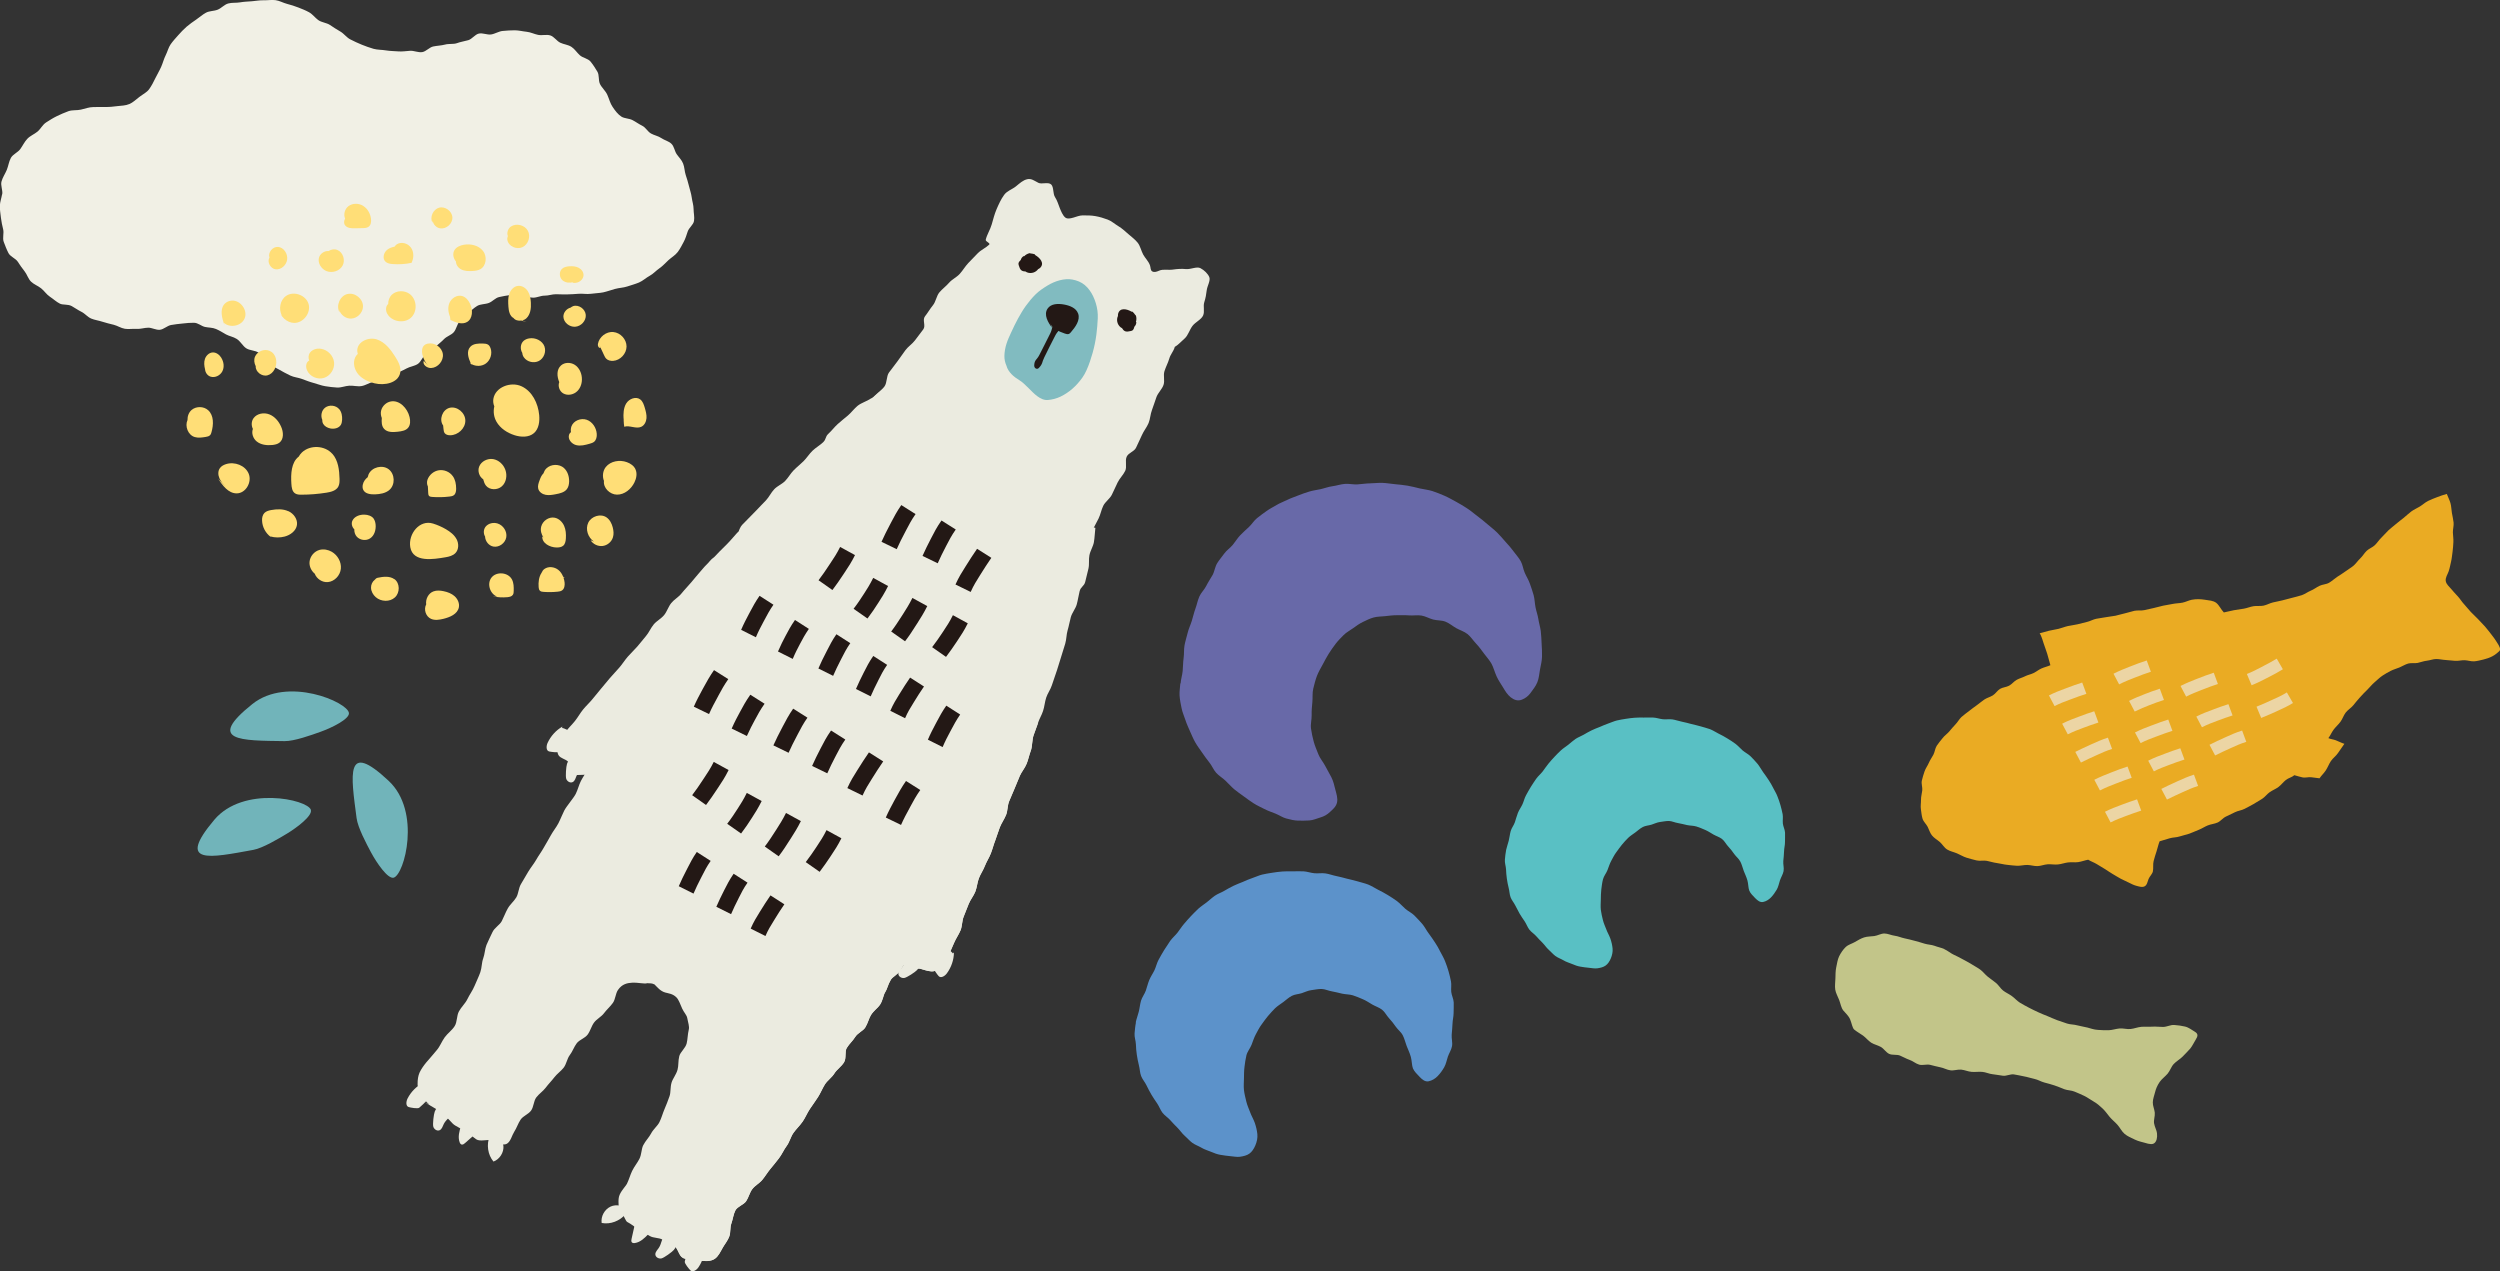 <?xml version="1.0" encoding="UTF-8"?><svg id="_レイヤー_2" xmlns="http://www.w3.org/2000/svg" viewBox="0 0 457.31 232.54"><rect x="0" y="0" width="457.31" height="232.54" fill="#333333" stroke="none"/><defs><style>.cls-1{fill:#ebebe0;}.cls-2{fill:#ecd5a4;}.cls-3{fill:#ffde77;}.cls-4{fill:#eaab23;}.cls-5{fill:#f1f0e5;}.cls-6{fill:#6869a8;}.cls-7{fill:#c2c589;}.cls-8{fill:#231815;}.cls-9{fill:#71b4ba;}.cls-10{fill:#59c0c4;}.cls-11{fill:#5c92ca;}.cls-12{fill:#81bbc0;}</style></defs><g id="_レイヤー_1-2"><path class="cls-1" d="m77.77,201.64c.64.44,1.3.8,1.95,1.19s1.13,1.11,1.8,1.48c.67.37,1.09,1.2,1.76,1.58.67.37,1.34.74,2,1.13.66.39,1.19.94,1.82,1.38.73.5,2.1-.05,2.97.2.93.27,1.88,1.16,2.75.55.62-.44.83-1.48,1.25-2.13.45-.69.7-1.53,1.16-2.21.46-.68,1.44-.99,1.92-1.66.48-.67.46-1.73.94-2.39.49-.66,1.23-1.13,1.73-1.79.49-.66,1.08-1.24,1.58-1.9.5-.65,1.22-1.13,1.72-1.78.5-.65.61-1.64,1.11-2.29.5-.65.77-1.5,1.27-2.16s1.48-.91,1.98-1.57.7-1.56,1.19-2.22,1.33-1.05,1.82-1.71,1.14-1.21,1.62-1.88.47-1.7.94-2.38c.76-1.11,1.75-1.27,2.58-1.32,1.15-.06,2.23.27,2.77.09.65.06.75-.04,1.33.23.5.49,1.04,1.21,1.94,1.47.66.19,1.36.21,2.04.87.47.46.67,1.18,1.08,2.08.33.73.83,1.16.93,1.74.14.82.43,1.51.27,2.13-.21.87-.19,1.72-.38,2.49-.22.88-1.15,1.57-1.35,2.32-.23.89-.11,1.76-.32,2.5-.25.9-.87,1.61-1.09,2.34-.27.9-.12,1.78-.38,2.51-.3.84-.59,1.62-.92,2.37-.33.75-.52,1.57-.93,2.38-.34.69-1.1,1.25-1.53,2.08-.35.68-1,1.3-1.43,2.14-.35.69-.28,1.67-.7,2.49-.35.7-.92,1.37-1.32,2.19-.35.71-.56,1.55-.96,2.37-.18.37-.91,1.09-1.31,1.95-.39.86-.15,1.86-.22,2.27-.11.66.23.81.64,1.26.46.51.64,1.34.97,1.51.73.37,1.34.91,2.02,1.31s1.38.81,2.06,1.23c.68.43,1.71.28,2.39.7.68.42,1.4.75,2.09,1.16.69.4.83,1.79,1.56,2.15.7.35,1.72.13,2.48.44-.94-.23-1-.05-1.93-.31.78.27,1.7.34,2.55.39.88.05,1.95.19,2.75-.35.66-.44,1.07-1.34,1.46-2.03.37-.66.96-1.35,1.22-2.11.25-.74.1-1.61.36-2.32.29-.79.36-1.67.74-2.4.39-.73,1.51-1.01,1.97-1.69.46-.69.63-1.56,1.13-2.22.5-.65,1.29-1.04,1.82-1.68.52-.63.95-1.36,1.48-2s1.06-1.28,1.56-1.94c.56-.72.9-1.58,1.42-2.26.54-.73.74-1.69,1.24-2.39.52-.73,1.17-1.33,1.67-2.05.5-.72.83-1.56,1.32-2.3.48-.72,1-1.42,1.49-2.18s.79-1.55,1.27-2.33c.45-.72,1.27-1.25,1.75-2.03.44-.72,1.28-1.24,1.76-2.03.46-.76.09-1.95.49-2.61.47-.77,1.13-1.33,1.52-1.98.48-.78,1.47-1.13,1.86-1.76.5-.81.67-1.67,1.04-2.27.55-.87,1.29-1.33,1.65-1.88.59-.91.59-1.75.97-2.33.38-.58.47-1.34,1.03-2.27.34-.56,1.28-.92,1.8-1.81.36-.61.77-1.31,1.25-2.14.37-.64.06-1.77.52-2.56.38-.66.94-1.28,1.39-2.06.38-.67,1.31-1.09,1.75-1.86.47-.82.23-1.94.62-2.66.45-.83,1.65-1.2,2.01-1.94.41-.84.83-1.62,1.17-2.38.37-.82.68-1.64,1.01-2.44.33-.79.14-1.77.48-2.61.31-.77,1.21-1.36,1.57-2.22.31-.75-.11-1.84.26-2.7.33-.75,1.48-1.21,1.87-2.07.37-.8-.13-1.95.22-2.74.35-.8,1.55-1.28,1.89-2.08.34-.81.69-1.62,1.02-2.42.33-.81.02-1.84.33-2.65.32-.81,1.09-1.48,1.4-2.29.31-.82-.07-1.84.23-2.66.3-.82,1.2-1.45,1.5-2.27.3-.82.45-1.68.74-2.49.3-.82.9-1.54,1.2-2.35.3-.81.07-1.79.38-2.61.3-.81.32-1.72.63-2.54.31-.81,1.53-1.31,1.86-2.13.32-.81.06-1.82.39-2.63.33-.8,1.24-1.39,1.59-2.19.33-.77.49-1.59.83-2.34.34-.76.02-1.79.37-2.55.35-.76,1.21-1.29,1.57-2.04s.34-1.67.7-2.42c.36-.75,1.21-1.28,1.57-2.02s.09-1.8.46-2.54c.37-.75.72-1.5,1.1-2.25.37-.74.69-1.52,1.06-2.26s.88-1.67,1.26-2.41c.37-.74.5-1.6.87-2.35s1.2-1.27,1.57-2.02c.37-.75.7-1.51,1.06-2.25s1.02-1.36,1.38-2.11c.36-.75-.07-1.84.27-2.59.35-.75,1.4-.93,1.73-1.68s.73-1.51,1.06-2.28c.33-.76.9-1.43,1.22-2.2.31-.76.32-1.64.63-2.42.3-.77.52-1.57.81-2.34s1.02-1.43,1.29-2.21c.27-.78-.08-1.72.17-2.51s.66-1.53.89-2.33c.23-.79.79-1.32,1-2.12.57-.32,1.1-.9,1.84-1.57.6-.55.86-1.56,1.4-2.27s1.61-1.14,1.95-1.92c.31-.72-.03-1.67.2-2.39.25-.77.37-1.48.45-2.19.09-.8.74-1.8.47-2.44-.26-.6-.92-1.26-1.62-1.62-.67-.35-1.77.25-2.63.17-.8-.08-1.57-.03-2.4.09-.87.13-1.76-.13-2.5.19-.44.19-.87.36-1.27.15-.36-.19-.28-.68-.42-1.09-.25-.76-.88-1.32-1.25-2-.37-.68-.53-1.57-1.01-2.17s-1.13-1.07-1.7-1.57-1.15-1.04-1.8-1.43-1.27-.95-1.97-1.22-1.51-.51-2.26-.64c-.75-.14-1.61-.14-2.39-.13-.96,0-2.4.96-3.13.38-.46-.37-.79-1.2-1.02-1.78-.25-.63-.44-1.32-.85-1.95s-.2-1.8-.69-2.3c-.52-.52-1.74-.01-2.33-.3-.78-.39-1.28-.84-2.05-.67-.78.17-1.37.73-2.08,1.31-.65.53-1.6.8-2.15,1.55-.58.79-1,1.73-1.39,2.63-.38.89-.62,1.85-.89,2.79-.26.93-.88,1.86-1.09,2.79-.06.35.82.55.66.87-.6.59-1.52.99-2.1,1.58s-1.18,1.2-1.74,1.8c-.58.61-1.01,1.37-1.57,1.99-.56.63-1.39.98-1.94,1.61-.55.64-1.25,1.14-1.79,1.78-.54.65-.64,1.69-1.17,2.34-.53.65-.95,1.39-1.47,2.05s.2,1.71-.31,2.38c-.51.67-1.02,1.33-1.52,2.01-.5.67-1.27,1.14-1.76,1.82-.49.68-.98,1.36-1.47,2.05s-1.03,1.33-1.52,2.01c-.49.68-.33,1.85-.82,2.54s-1.86,1.62-2.35,2.31c-.48.68-1.37,1.62-1.86,2.32s-1.04.36-1.53,1.05c-.48.68-1.09,1.28-1.58,1.97-.49.68-1.55.91-2.05,1.6s-.36,1.84-.86,2.53c-.49.67-1.51.94-2.02,1.62-.5.67-.49,1.76-1,2.44-.5.66-1.18,1.2-1.7,1.87-.51.67-.74,1.58-1.26,2.24s-1.49.93-2.01,1.58c-.53.65-1.05,1.31-1.58,1.95-.54.64-.95,1.4-1.49,2.04-.54.64-1.14,1.22-1.69,1.85-.55.63-.93,1.42-1.48,2.05-.55.63-1.18,1.19-1.72,1.82-.55.63-.92,1.43-1.47,2.06s-1.3,1.06-1.84,1.7-1.4.98-1.94,1.61c-.54.64-.49,1.82-1.02,2.47-.53.64-1.39.99-1.92,1.65-.53.65-1.38,1.02-1.89,1.68s-.86,1.47-1.37,2.14c-.51.67-.84,1.47-1.33,2.15-.55.76-.97,1.54-1.47,2.21-.56.75-1.11,1.44-1.61,2.1-.56.74-1.04,1.48-1.56,2.14-.56.72-1.11,1.39-1.64,2.07-.54.7-1.07,1.39-1.59,2.1-.51.69-1.24,1.23-1.75,1.98-.48.69-.47,1.76-.97,2.53-.46.7-1.66.96-2.15,1.76s-.15,1.97-.57,2.69c-.46.78-1.36,1.25-1.76,1.98-.44.78.23.89-.17,1.64s-.93,1.49-1.32,2.24-.58,1.64-.97,2.41c-.39.76-1.69,2.25-2.09,3.03-.38.75-.68,1.57-1.09,2.36-.39.74-.96,1.42-1.39,2.21-.39.73-.85,1.47-1.29,2.25-.4.72-.93,1.42-1.38,2.21-.41.72-.98,1.39-1.44,2.16-.42.72-.85,1.47-1.32,2.24-.46.75-.45,1.75-.87,2.46s-1.15,1.29-1.56,2.03c-.41.72-.69,1.52-1.09,2.3-.37.72-1.34,1.21-1.71,2.03-.33.73-.75,1.51-1.09,2.34-.3.74-.3,1.65-.61,2.49-.28.75-.23,1.65-.52,2.5-.28.82-.71,1.65-1.06,2.51-.34.82-.9,1.57-1.3,2.4-.39.81-1.12,1.45-1.55,2.25-.44.8-.3,1.93-.78,2.69-.49.78-1.3,1.33-1.82,2.05-.55.76-.87,1.67-1.44,2.33-.5.58-1,1.21-1.52,1.79-.54.59-.99,1.18-1.38,1.83-.41.68-.55,1.26-.61,2.04-.07.96.05,1.66.52,2.4.45.72.99,1.36,1.6,1.92"/><path class="cls-1" d="m161.21,169.99c.22.48.9,1.28,1.48,2.2.44.7.76,1.6,1.2,2.31.58.92,1.24,1.62,1.46,2.1.55,1.18.92,1.44,1.31,1.23.46-.23.86-.85,1.73-.6.64.18,1.25.4,1.92.46.7.06,1.31-.29,1.89-.92.54-.6,1.03-1.33,1.31-1.98.34-.8.69-1.56,1.01-2.32.34-.8.85-1.51,1.17-2.27.33-.8.26-1.72.57-2.49.32-.8.62-1.59.93-2.35.32-.8.91-1.48,1.21-2.25.31-.79.35-1.66.65-2.44.3-.79.81-1.5,1.11-2.29.3-.78.79-1.5,1.09-2.29.3-.77.5-1.59.81-2.38.3-.77.51-1.58.83-2.38s.82-1.47,1.14-2.27c.31-.76.23-1.68.56-2.48.31-.76.65-1.53.99-2.33.32-.75.63-1.54.97-2.34.31-.71.9-1.37,1.24-2.2.3-.73.45-1.56.76-2.38.29-.75.22-2.04.52-2.85.28-.76.56-1.55.85-2.35.27-.77.6-1.25.87-2.05.27-.77.32-1.68.59-2.48.26-.78.77-1.44,1.03-2.24.26-.78.7-2.04.96-2.83.25-.79.49-1.59.74-2.38s.5-1.59.74-2.39c.24-.8.21-1.66.44-2.45.24-.8.37-1.62.59-2.42.23-.81.86-1.53,1.08-2.32s.33-1.64.53-2.43c.21-.82.82-.9,1.02-1.69.2-.83.41-1.63.59-2.42.19-.83.02-1.69.18-2.46.17-.85.69-1.62.82-2.39.15-.86.17-1.86.27-2.61-.62-.24-.84-.01-1.38.52-.9.89-.69,1.03-1.28,2.17-.59,1.14-.54,1.17-1.12,2.31-.59,1.14-.54,1.16-1.13,2.31s-.58,1.14-1.17,2.28c-.59,1.14-.49,1.19-1.07,2.33-.59,1.14-.76,1.05-1.35,2.19-.59,1.14-.44,1.21-1.03,2.36s-.75,1.06-1.33,2.2c-.59,1.14-.62,1.12-1.2,2.26-.59,1.14-.67,1.1-1.26,2.24-.59,1.14-.27,1.3-.85,2.44s-.65,1.11-1.23,2.25c-.59,1.14-.8,1.03-1.39,2.17-.59,1.14-.4,1.23-.99,2.37-.59,1.14-.49,1.19-1.08,2.33-.59,1.14-.72,1.07-1.31,2.21-.59,1.14-.72,1.07-1.31,2.21-.59,1.14-.69,1.09-1.28,2.23-.59,1.14-.43,1.22-1.01,2.36-.59,1.14-.57,1.15-1.16,2.29s-.67,1.1-1.25,2.24q-.59,1.14-1.18,2.28c-.59,1.14-.67,1.1-1.26,2.24-.59,1.14-.32,1.27-.91,2.42-.59,1.14-.89.99-1.48,2.14-.59,1.14-.46,1.2-1.05,2.34-.59,1.14-.34,1.27-.92,2.41s-.86,1.01-1.44,2.15c-.59,1.14-.31,1.28-.89,2.43-.59,1.14-.89,1-1.47,2.14-.59,1.15-.39,1.25-1.06,2.35-.69,1.12-.89,1.04-1.3,2.25Z"/><path class="cls-1" d="m110.33,141.69c-.73.05-1.59-.05-2.31,0-.73.05-1.45.02-2.17.07-1.3.09-1.45-.15-1.47-.59-.02-.51.17-1.22-.48-1.86-.47-.47-1.33-.57-1.71-1.13-.39-.59-.22-1.55.06-2.37.26-.77.84-1.46,1.27-2.02.53-.69,1.15-1.27,1.66-1.91.54-.68.95-1.44,1.47-2.08.55-.68,1.18-1.24,1.7-1.88.55-.67,1.08-1.33,1.61-1.96.56-.66,1.08-1.31,1.62-1.94.56-.65,1.14-1.25,1.69-1.88s1.01-1.37,1.56-2.01c.55-.63,1.17-1.2,1.73-1.84.55-.63,1.06-1.3,1.61-1.95.54-.63.87-1.47,1.42-2.13.53-.63,1.34-1.03,1.89-1.69.52-.63.77-1.54,1.32-2.22.52-.64,1.32-1.06,1.86-1.74.51-.65,1.77-1.96,2.3-2.65.47-.61,1.05-1.2,1.61-1.89.5-.61.73-.73,1.29-1.4.51-.61.62-.47,1.18-1.12.53-.61,1.91-1.88,2.47-2.52.54-.61,2.13-2.5,1.77-1.73-.54,1.14-.11-.6.46-1.22.55-.6,1.91-1.91,2.47-2.52s1.35-1.39,1.92-2c.56-.6.93-1.42,1.5-2.02s1.4-.91,1.98-1.5c.58-.59.99-1.37,1.57-1.96.58-.59,1.24-1.1,1.82-1.68s1.04-1.33,1.63-1.9,1.34-.98,1.93-1.54c.61-.58.37-1.01.96-1.55.62-.57,1.13-1.26,1.72-1.79.63-.57,1.28-1.07,1.88-1.58.65-.56,1.15-1.27,1.76-1.76.68-.55,1.76-.86,2.37-1.3,1.47-.6,1.43-1.85,2.64-1.01.92.64-.58,1.11-1.34,2.14s-1.06.78-1.82,1.81-.63,1.13-1.39,2.15c-.76,1.02-.66,1.11-1.42,2.13-.76,1.02-.74,1.04-1.5,2.06-.76,1.02-.89.92-1.65,1.95-.76,1.02-.74,1.04-1.5,2.06-.76,1.02-.6,1.15-1.37,2.17-.76,1.02-.9.91-1.65,1.93-.76,1.02-.8.99-1.56,2.01-.76,1.02-.78,1.01-1.54,2.03-.76,1.02-.68,1.09-1.44,2.11-.76,1.02-.91.9-1.67,1.92-.76,1.02-.54,1.2-1.3,2.22-.76,1.02-1.02.81-1.78,1.84-.76,1.02-.73,1.05-1.49,2.07-.76,1.02-.46,1.27-1.22,2.29-.76,1.02-.78,1.01-1.54,2.03-.76,1.02-1.03.81-1.79,1.83s-.78,1.01-1.55,2.03c-.76,1.02-.49,1.24-1.25,2.26-.76,1.02-.84.96-1.6,1.99-.76,1.02-.99.84-1.75,1.87-.76,1.03-.53,1.21-1.29,2.23-.76,1.02-.75,1.04-1.51,2.06-.76,1.03-.88.93-1.64,1.95-.76,1.03-.73,1.05-1.49,2.07-.76,1.02-.56,1.18-1.32,2.2-.76,1.02-1.08.77-1.84,1.79-.76,1.03-.72,1.06-1.48,2.09s-.63,1.13-1.4,2.15c-.76,1.03-.65,1.11-1.42,2.14-.76,1.03-1.2.73-1.85,1.84-.67,1.15-.27,1.47-1.2,2.34Z"/><path class="cls-8" d="m189.36,46.65c0-.28-.96-.25-1.01-.34-.4.09-.74.29-1,.56l-.08-.03c-.3.16-.47.42-.56.73-.16.14-.3.29-.38.49-.1.25.07.59.17.88.18.52.53.71,1.09.72.08.05.16.11.25.15.8.33,1.65,0,2.06-.58.13-.06.25-.13.35-.22.88-.85,0-1.83-.88-2.35Z"/><path class="cls-8" d="m207,57.01c.25-.14.69.72.79.72.12.39.11.79,0,1.15l.07.05c0,.34-.14.62-.36.84-.04.21-.11.41-.24.58-.17.21-.56.22-.85.28-.54.1-.88-.11-1.16-.6-.09-.05-.17-.09-.25-.15-.68-.54-.81-1.44-.5-2.08-.01-.14,0-.28.03-.41.31-1.18,1.6-.89,2.48-.37Z"/><path class="cls-12" d="m200.71,59.74c.08-.98.17-1.98.04-2.91-.13-.93-.4-1.82-.78-2.62-.38-.8-.89-1.52-1.53-2.06-.64-.54-1.43-.86-2.27-1.01-.75-.14-1.53-.07-2.32.13-.78.2-1.55.54-2.3,1-.74.45-1.48.95-2.12,1.58-.65.64-1.23,1.35-1.77,2.09s-1,1.54-1.45,2.35c-.44.81-.84,1.64-1.22,2.47-.32.69-.65,1.4-.88,2.12-.23.73-.36,1.46-.38,2.19-.02.65.13,1.28.37,1.82.33,1.21,1.37,2.06,2.4,2.68.53.32,1.07.86,1.63,1.41.52.51,1.03,1.06,1.58,1.47.63.47,1.28.78,1.99.72.78-.07,1.57-.27,2.32-.63s1.48-.85,2.15-1.43,1.26-1.26,1.79-1.99c.56-.77,1.02-1.83,1.42-3,.35-1.02.66-2.12.88-3.18.25-1.19.38-2.31.45-3.2Z"/><path class="cls-8" d="m197.21,57.35c-.36-1.02-1.53-1.46-2.59-1.65-1.06-.19-2.37-.17-2.99.75-.76,1.11.07,2.55.87,3.58l-.46-1c.43,1.1,1.66,1.6,2.76,1.99.24.08.5.16.74.06.13-.06.23-.17.33-.28.85-.98,1.77-2.24,1.35-3.44Z"/><path class="cls-8" d="m189.18,66.86c.05-1.09.47-.98.96-1.96s.5-.97.99-1.95.49-.98.98-1.95.14-1.25.99-1.95c.38-.31.87-.06.85.43-.05,1.09-.46.98-.95,1.96-.49.98-.5.97-.99,1.94s-.48.98-.97,1.96c-.49.98-.25,1.15-.99,1.95-.37.4-.89.05-.86-.43Z"/><path class="cls-1" d="m77.33,198.33l.06-.26c-1.2.63-2.21,1.64-2.83,2.86-.28.55-.37,1.41.21,1.58.34.1,1.65.35,1.92.12,1.01-.86,1.93-1.84,2.73-2.91-.17-.49-1.58-1.34-2.09-1.39Z"/><path class="cls-1" d="m82.77,203.53c.38-.78-.22-2.03-.99-1.66-.04.01-.09-.23-.09-.23-1.02.76-1.71.52-2.17,1.71-.18.47-.41,2.31-.25,2.78.16.47.71.82,1.16.61.42-.2.55-.74.76-1.16.39-.77,1.2-1.26,1.57-2.04Z"/><path class="cls-1" d="m92.08,209.62c-.09-1.2-1.05-2.26-2.23-2.44-.1.14-.15.3-.21.45h0s-.01.03-.02.05c-.02.05-.04.1-.05.15-.61,1.55-.35,3.4.7,4.65,1.13-.42,1.92-1.66,1.82-2.87Z"/><path class="cls-1" d="m87.4,206.71c.18-.93-.43-2.55-2.19-2.22-.82.16-.7.87-.87,1.41-.31,1-.62,2.09-.26,3.05.07.19.19.39.39.42.21.04.41-.11.58-.26.56-.5,1.12-1,1.69-1.49.29-.25.59-.54.66-.91Z"/><path class="cls-1" d="m128.71,228.12l.19-.18c.04,1.35-.36,2.73-1.12,3.86-.34.51-1.05,1.01-1.48.59-.25-.25-1.11-1.27-1.04-1.62.26-1.3.67-2.58,1.21-3.8.51-.09,1.94.73,2.23,1.15Z"/><path class="cls-1" d="m121.52,225.89c.5-.71,1.88-.8,1.94.06,0,.04.25-.04.25-.04-.17,1.26.38,1.75-.44,2.72-.32.39-1.82,1.48-2.3,1.57s-1.06-.22-1.09-.72c-.03-.47.38-.84.64-1.23.48-.72.52-1.66,1.01-2.37Z"/><path class="cls-1" d="m111.67,220.72c1.1-.51,2.49-.18,3.22.76-.07.15-.19.28-.29.41h0s-.03.03-.04.05c-.04.04-.06.08-.1.12-1.06,1.29-2.81,1.96-4.4,1.65-.18-1.19.52-2.48,1.62-2.99Z"/><path class="cls-1" d="m116.49,223.39c.73-.61,2.44-.87,3,.84.26.79-.42,1.03-.81,1.44-.72.76-1.52,1.56-2.54,1.71-.2.03-.43.02-.56-.13-.14-.16-.1-.42-.05-.63.16-.73.32-1.47.49-2.2.08-.37.18-.78.48-1.02Z"/><path class="cls-1" d="m102.82,133.17l.05-.26c-1.17.68-2.13,1.74-2.7,2.98-.26.56-.3,1.42.28,1.57.35.08,1.66.27,1.93.03.63-.58,1.21-1.21,1.75-1.88.56-.7.36-1.75-.43-2.13-.35-.17-.68-.3-.88-.31Z"/><path class="cls-1" d="m106.97,139.77c.34-.79-.31-2.01-1.06-1.62-.04.01-.1-.23-.1-.23-.98.81-1.69.59-2.09,1.8-.16.48-.31,2.32-.13,2.78.18.46.74.79,1.19.55.41-.22.51-.76.71-1.19.36-.78,1.14-1.31,1.48-2.1Z"/><path class="cls-1" d="m111.7,143.27c.13-.94-.54-2.53-2.29-2.11-.81.19-.66.9-.8,1.45-.27,1.01-.53,2.11-.12,3.06.08.18.21.38.41.41.21.03.41-.13.57-.29.54-.52,1.08-1.05,1.62-1.57.28-.27.57-.56.62-.94Z"/><path class="cls-8" d="m135.57,115.22c.48-1.13.95-2.01,1.4-2.86l.24-.45c.48-.91.98-1.84,1.73-2.92l2.54,1.63c-.7,1-1.17,1.9-1.63,2.76l-.24.45c-.44.82-.89,1.67-1.34,2.74l-2.69-1.35Z"/><path class="cls-8" d="m142.31,119.18c.51-1.18.93-2,1.35-2.79l.08-.15c.44-.83.89-1.7,1.68-2.83l2.54,1.63c-.73,1.06-1.14,1.84-1.58,2.67l-.08.15c-.4.76-.82,1.55-1.29,2.67l-2.69-1.35Z"/><path class="cls-8" d="m149.7,122.29c.46-1.09.9-1.96,1.33-2.79l.26-.51c.47-.92.95-1.88,1.71-2.97l2.54,1.63c-.7,1-1.14,1.87-1.6,2.78l-.26.51c-.41.81-.84,1.65-1.28,2.69l-2.7-1.35Z"/><path class="cls-8" d="m156.58,126.02c.47-1.1.89-1.93,1.29-2.73l.16-.32c.47-.93.93-1.85,1.71-2.98l2.54,1.63c-.72,1.03-1.14,1.87-1.58,2.75l-.18.37c-.39.77-.8,1.58-1.25,2.64l-2.7-1.35Z"/><path class="cls-8" d="m162.86,130.02c.52-1.21,1.08-2.11,1.62-2.98l.22-.35c.53-.85,1.06-1.71,1.78-2.74l2.54,1.63c-.7,1-1.22,1.84-1.73,2.67l-.22.36c-.54.86-1.04,1.67-1.51,2.77l-2.69-1.35Z"/><path class="cls-8" d="m169.73,135.31c.48-1.13.95-2.01,1.4-2.86l.24-.45c.48-.91.98-1.84,1.73-2.92l2.54,1.63c-.7,1-1.17,1.9-1.63,2.76l-.24.45c-.44.82-.89,1.67-1.34,2.74l-2.69-1.35Z"/><path class="cls-8" d="m124.16,162.12c.46-1.09.9-1.96,1.33-2.79l.26-.51c.47-.92.95-1.88,1.71-2.97l2.54,1.63c-.7,1-1.14,1.87-1.6,2.78l-.26.51c-.41.81-.84,1.65-1.28,2.69l-2.7-1.35Z"/><path class="cls-8" d="m131.04,165.86c.47-1.1.89-1.93,1.29-2.73l.16-.32c.47-.93.93-1.85,1.71-2.98l2.54,1.63c-.72,1.03-1.14,1.87-1.58,2.75l-.18.37c-.39.77-.8,1.58-1.25,2.64l-2.7-1.35Z"/><path class="cls-8" d="m137.32,169.86c.52-1.21,1.08-2.11,1.62-2.98l.22-.35c.53-.85,1.06-1.71,1.78-2.74l2.54,1.63c-.7,1-1.22,1.84-1.73,2.67l-.22.36c-.54.86-1.04,1.67-1.51,2.77l-2.69-1.35Z"/><path class="cls-8" d="m126.91,129.28c.53-1.21,1.05-2.15,1.54-3.07l.27-.49c.53-.97,1.08-1.98,1.89-3.14l2.61,1.65c-.76,1.08-1.28,2.04-1.78,2.97l-.26.49c-.48.88-.98,1.79-1.48,2.93l-2.78-1.35Z"/><path class="cls-8" d="m133.84,133.28c.56-1.27,1.03-2.14,1.49-2.99l.09-.16c.48-.9.97-1.82,1.83-3.05l2.61,1.65c-.8,1.14-1.25,1.98-1.72,2.87l-.09.16c-.44.82-.89,1.66-1.43,2.87l-2.78-1.36Z"/><path class="cls-8" d="m141.47,136.35c.52-1.17,1-2.1,1.47-2.99l.28-.54c.52-.99,1.05-2.01,1.87-3.19l2.61,1.65c-.76,1.08-1.24,2.01-1.75,2.99l-.28.54c-.46.87-.93,1.78-1.42,2.89l-2.78-1.35Z"/><path class="cls-8" d="m148.55,140.11c.52-1.18.98-2.07,1.42-2.93l.18-.35c.51-1,1.02-1.99,1.87-3.2l2.61,1.65c-.78,1.11-1.24,2.01-1.73,2.96l-.2.39c-.43.83-.87,1.69-1.37,2.83l-2.78-1.35Z"/><path class="cls-8" d="m155,144.16c.58-1.3,1.19-2.27,1.78-3.2l.24-.38c.57-.91,1.16-1.84,1.93-2.95l2.61,1.65c-.75,1.08-1.32,1.99-1.88,2.88l-.24.38c-.58.92-1.13,1.79-1.66,2.98l-2.78-1.36Z"/><path class="cls-8" d="m162.03,149.56c.53-1.21,1.05-2.15,1.54-3.07l.27-.49c.53-.97,1.08-1.98,1.89-3.14l2.61,1.65c-.76,1.08-1.28,2.04-1.78,2.97l-.26.49c-.48.88-.98,1.79-1.48,2.93l-2.78-1.35Z"/><path class="cls-8" d="m149.93,159.48c.78-1.03,1.35-1.86,1.89-2.67l.2-.3c.64-.96,1.25-1.87,1.89-3.17l-2.72-1.49c-.59,1.2-1.14,2.02-1.72,2.89l-.25.38c-.52.78-1.07,1.59-1.83,2.58l2.54,1.78Z"/><path class="cls-8" d="m142.44,156.63c.8-1.04,1.38-1.95,1.93-2.82l.3-.46c.59-.93,1.21-1.89,1.83-3.15l-2.72-1.49c-.58,1.18-1.17,2.1-1.73,2.98l-.3.46c-.54.84-1.1,1.72-1.85,2.7l2.54,1.79Z"/><path class="cls-8" d="m135.56,152.47c.84-1.1,1.38-1.93,1.89-2.73l.1-.15c.55-.85,1.12-1.73,1.78-3.06l-2.72-1.49c-.61,1.24-1.13,2.04-1.67,2.88l-.1.15c-.5.78-1.02,1.58-1.82,2.62l2.54,1.78Z"/><path class="cls-8" d="m129.15,147.25c.77-1.01,1.35-1.88,1.91-2.72l.34-.51c.62-.92,1.25-1.88,1.88-3.16l-2.72-1.49c-.58,1.18-1.16,2.05-1.77,2.96l-.34.51c-.54.82-1.1,1.66-1.84,2.62l2.54,1.79Z"/><path class="cls-8" d="m161.25,99.11c.52-1.17,1-2.1,1.47-2.99l.28-.54c.52-.99,1.05-2.01,1.87-3.19l2.61,1.65c-.76,1.08-1.24,2.01-1.75,2.99l-.28.54c-.46.87-.93,1.78-1.42,2.89l-2.78-1.35Z"/><path class="cls-8" d="m168.75,101.69c.52-1.18.98-2.07,1.42-2.93l.18-.35c.51-1,1.02-1.99,1.87-3.2l2.61,1.65c-.78,1.11-1.24,2.01-1.73,2.96l-.2.39c-.43.83-.87,1.69-1.37,2.83l-2.78-1.35Z"/><path class="cls-8" d="m174.78,106.92c.58-1.3,1.19-2.27,1.78-3.2l.24-.38c.57-.91,1.16-1.84,1.93-2.95l2.61,1.65c-.75,1.08-1.32,1.99-1.88,2.88l-.24.38c-.58.92-1.13,1.79-1.66,2.98l-2.78-1.36Z"/><path class="cls-8" d="m173.05,120.16c.78-1.03,1.35-1.86,1.89-2.67l.2-.3c.64-.96,1.25-1.87,1.89-3.17l-2.72-1.49c-.59,1.2-1.14,2.02-1.72,2.89l-.25.38c-.52.78-1.07,1.59-1.83,2.58l2.54,1.78Z"/><path class="cls-8" d="m165.56,117.3c.8-1.04,1.38-1.95,1.93-2.82l.3-.46c.59-.93,1.21-1.89,1.83-3.15l-2.72-1.49c-.58,1.18-1.17,2.1-1.73,2.98l-.3.46c-.54.84-1.1,1.72-1.85,2.7l2.54,1.79Z"/><path class="cls-8" d="m158.68,113.14c.84-1.1,1.38-1.93,1.89-2.73l.1-.15c.55-.85,1.12-1.73,1.78-3.06l-2.72-1.49c-.61,1.24-1.13,2.04-1.67,2.88l-.1.15c-.5.78-1.02,1.58-1.82,2.62l2.54,1.78Z"/><path class="cls-8" d="m152.27,107.93c.77-1.01,1.35-1.88,1.91-2.72l.34-.51c.62-.92,1.25-1.88,1.88-3.16l-2.72-1.49c-.58,1.18-1.16,2.05-1.77,2.96l-.34.51c-.54.82-1.1,1.66-1.84,2.62l2.54,1.79Z"/><path class="cls-1" d="m125.63,230.26c.07.02.13.03.19.04.03,0,.05.01.08.02.52.11.74.05,1.53.26-.55-.23-1.19-.24-1.8-.33Z"/><path class="cls-1" d="m78.44,202.12c-.06-.05-.11-.11-.16-.16-.19-.12-.39-.24-.58-.37l.75.53Z"/><path class="cls-1" d="m124.9,230.11c.24.12.52.17.81.2.06.02.13.02.19.04-.05-.01-.11-.02-.17-.03.56.06,1.15.04,1.65.24-.72-.17-.93-.11-1.41-.19.66.15,1.36.23,2.03.26.88.05,1.95.19,2.75-.35.66-.44,1.07-1.34,1.46-2.03.37-.66.96-1.35,1.22-2.11.25-.74.1-1.61.36-2.32.29-.79.36-1.67.74-2.4.39-.73,1.51-1.01,1.97-1.69.46-.69.63-1.56,1.13-2.22.5-.65,1.29-1.04,1.82-1.68.52-.63.95-1.36,1.48-2,.52-.63,1.06-1.28,1.56-1.94.56-.72.9-1.58,1.42-2.26.54-.73.74-1.69,1.24-2.39.52-.73,1.17-1.33,1.67-2.05.5-.72.83-1.56,1.32-2.3.48-.72,1-1.42,1.49-2.18.46-.72.79-1.55,1.27-2.33.45-.72,1.27-1.25,1.75-2.03.45-.72,1.28-1.24,1.76-2.03.46-.76.09-1.95.49-2.61.47-.77,1.13-1.33,1.52-1.98.48-.78,1.47-1.13,1.86-1.76.5-.81.67-1.67,1.04-2.27.55-.87,1.29-1.33,1.65-1.88.59-.91.59-1.75.97-2.33.38-.58.47-1.34,1.03-2.27.34-.56,1.28-.92,1.8-1.81.17-.28.35-.59.54-.92.02.03.04.07.06.1.55,1.18.92,1.44,1.31,1.23.46-.23.86-.85,1.73-.6.64.18,1.25.4,1.92.46.7.06,1.32-.29,1.89-.92.54-.6,1.03-1.33,1.31-1.98.34-.8.69-1.56,1.01-2.32.34-.8.85-1.51,1.17-2.27.33-.8.26-1.72.57-2.49.32-.8.62-1.59.93-2.35.32-.8.91-1.48,1.21-2.25.31-.79.35-1.66.65-2.44.3-.79.81-1.5,1.11-2.29.3-.78.79-1.5,1.09-2.29.3-.77.5-1.59.81-2.38.3-.77.51-1.58.83-2.38.3-.76.82-1.47,1.14-2.27.31-.76.23-1.68.56-2.48.31-.76.65-1.53.99-2.33.32-.75.63-1.54.97-2.34.31-.71.9-1.37,1.24-2.2.3-.73.45-1.56.76-2.38.29-.75.22-2.04.52-2.85.27-.73.53-1.48.81-2.24-.47.22-.95.44-1.32.74-.6.49-1.11,1.2-1.76,1.76-.6.51-1.25,1.01-1.88,1.58-.6.53-1.11,1.22-1.73,1.79-.59.55-.35.98-.96,1.55-.59.56-1.33.96-1.93,1.54-.58.57-1.04,1.31-1.63,1.9-.58.58-1.23,1.09-1.82,1.68-.58.59-.99,1.37-1.57,1.96-.58.59-1.41.9-1.98,1.5-.57.6-.94,1.42-1.5,2.02-.57.61-1.36,1.39-1.92,2-.57.61-1.92,1.92-2.47,2.52-.26.28-.49.8-.61,1.16-.39.36-1.26,1.37-1.62,1.79-.56.64-1.95,1.91-2.47,2.52-.56.65-.67.51-1.18,1.12-.56.67-.79.79-1.29,1.4-.56.69-1.15,1.29-1.61,1.89-.53.69-1.8,2-2.3,2.65-.54.68-1.34,1.1-1.86,1.74-.54.67-.79,1.58-1.32,2.22-.55.67-1.36,1.06-1.89,1.69-.55.66-.88,1.5-1.42,2.13-.56.65-1.06,1.32-1.61,1.95-.56.64-1.17,1.21-1.73,1.84-.55.63-1,1.37-1.56,2.01-.55.63-1.14,1.23-1.69,1.88-.54.63-1.07,1.29-1.62,1.94-.54.63-1.06,1.29-1.61,1.96-.53.64-1.16,1.2-1.7,1.88-.52.64-.93,1.4-1.47,2.08-.51.65-1.13,1.22-1.66,1.91-.43.56-1.01,1.25-1.27,2.02-.28.81-.46,1.78-.06,2.37.37.56,1.23.65,1.71,1.13.64.64.46,1.35.48,1.86.02.44.17.68,1.47.59.35-.02.71-.03,1.06-.04-.23.38-.47.75-.67,1.14-.4.77-.58,1.64-.97,2.41-.39.76-1.69,2.25-2.09,3.03-.38.75-.68,1.57-1.1,2.36-.39.74-.96,1.42-1.39,2.21-.39.73-.85,1.47-1.29,2.25-.4.72-.93,1.42-1.38,2.21-.41.72-.98,1.39-1.44,2.16-.42.72-.85,1.47-1.32,2.24-.46.75-.45,1.75-.87,2.46-.44.73-1.15,1.29-1.56,2.03-.41.72-.69,1.52-1.09,2.3-.09.18-.22.34-.37.5.11.06.21.11.32.17.69.4.83,1.79,1.56,2.15Z"/><path class="cls-1" d="m125.9,230.32s-.05-.01-.08-.02c.03,0,.06.01.08.02Z"/><path class="cls-1" d="m174.3,174.4l.2-.17c-.02,1.36-.48,2.71-1.29,3.81-.36.5-1.09.96-1.5.52-.24-.26-1.05-1.32-.96-1.67.31-1.29.78-2.55,1.38-3.74.51-.07,1.9.82,2.17,1.25Z"/><path class="cls-1" d="m166.14,174.62c.53-.68,1.91-.71,1.93.14,0,.04.25-.03.25-.03-.23,1.25.3,1.76-.56,2.71-.34.37-1.88,1.4-2.37,1.46s-1.05-.27-1.06-.77c-.01-.47.41-.82.69-1.2.51-.69.59-1.64,1.12-2.32Z"/><path class="cls-1" d="m161.24,171.89c.76-.57,2.47-.76,2.96.97.23.81-.46,1.01-.87,1.41-.75.73-1.59,1.49-2.61,1.59-.2.02-.43,0-.55-.16-.13-.17-.08-.42-.02-.64.19-.73.39-1.45.58-2.18.1-.37.22-.77.52-1Z"/><path class="cls-11" d="m207.75,187.03c.14-.68.4-1.32.56-1.97.17-.67.22-1.37.41-2.01s.66-1.22.88-1.85.37-1.31.63-1.94.66-1.18.95-1.79c.29-.61.42-1.3.75-1.9s.65-1.18,1.01-1.76c.35-.56.72-1.13,1.11-1.69.38-.54.91-.97,1.33-1.5.4-.52.76-1.1,1.2-1.61.42-.48.83-.98,1.28-1.44.45-.45.88-.93,1.36-1.36s1.02-.77,1.52-1.16c.5-.39.97-.84,1.49-1.2s1.14-.56,1.69-.88,1.09-.63,1.66-.91,1.16-.49,1.74-.73,1.15-.52,1.75-.71,1.17-.48,1.78-.63c.61-.15,1.23-.24,1.85-.34s1.24-.18,1.87-.23,1.25-.04,1.88-.03c.66,0,1.33-.04,2.01,0,.66.04,1.32.29,1.99.35s1.35-.07,2.02.03,1.3.35,1.96.48,1.3.31,1.95.48c.65.17,1.31.29,1.95.49s1.31.34,1.93.58c.63.25,1.21.64,1.8.94.61.3,1.21.63,1.79.98s1.16.72,1.71,1.13,1,.95,1.52,1.4c.52.45,1.18.74,1.66,1.23s.97,1,1.42,1.52.76,1.19,1.18,1.74c.42.56.81,1.13,1.19,1.71.36.53.66,1.09.94,1.65.29.57.63,1.11.86,1.71.23.6.46,1.2.63,1.82s.34,1.25.46,1.88-.02,1.31.05,1.95c.07.64.42,1.26.45,1.9.03.65-.02,1.3-.02,1.94,0,.65-.18,1.29-.2,1.93-.02.68-.1,1.36-.15,2.05s.18,1.41.06,2.09c-.12.68-.54,1.28-.76,1.92-.22.65-.33,1.35-.67,1.94s-.73,1.14-1.22,1.64c-.42.43-1,.79-1.61.92-.64.14-1.18-.29-1.66-.8-.46-.48-1.01-1.01-1.23-1.56s-.18-1.39-.39-2.12c-.2-.73-.55-1.42-.76-1.98-.25-.67-.4-1.35-.7-1.93-.32-.63-.9-1.04-1.28-1.58-.4-.57-.79-1.08-1.24-1.56s-.77-1.17-1.29-1.57-1.19-.6-1.76-.93c-.57-.33-1.12-.71-1.73-.97s-1.21-.52-1.84-.72c-.62-.19-1.3-.16-1.94-.3s-1.26-.32-1.91-.43-1.25-.41-1.84-.43c-.65-.02-1.28.14-1.88.21-.64.07-1.21.38-1.79.56-.61.19-1.26.2-1.81.49-.55.29-1.03.73-1.54,1.12-.49.37-1.05.7-1.52,1.15-.44.43-.87.92-1.3,1.42-.4.47-.77,1.01-1.16,1.54-.42.56-.73,1.2-1.06,1.8s-.53,1.29-.79,1.94c-.26.65-.76,1.22-.93,1.9s-.26,1.4-.35,2.1-.09,1.42-.1,2.13-.08,1.43,0,2.14.27,1.4.43,2.09.47,1.33.71,1.99c.23.64.61,1.25.84,1.91s.4,1.39.47,2.06c.07.7-.09,1.4-.37,2.07-.28.65-.63,1.17-1.09,1.5s-1.08.48-1.72.57c-.56.08-1.15-.06-1.79-.11-.58-.05-1.17-.14-1.78-.24-.55-.09-1.12-.29-1.76-.57-.54-.23-1.15-.39-1.73-.74-.52-.31-1.15-.51-1.68-.9-.5-.37-.92-.88-1.42-1.32-.47-.41-.82-.98-1.29-1.44-.45-.44-.88-.9-1.32-1.39s-1-.82-1.4-1.33c-.39-.51-.61-1.16-.97-1.7s-.74-1.06-1.06-1.62c-.32-.56-.63-1.13-.91-1.72s-.75-1.09-.98-1.7c-.23-.61-.23-1.32-.4-1.95s-.27-1.28-.38-1.92-.14-1.29-.17-1.95c-.03-.66-.3-1.32-.24-1.98s.11-1.33.25-1.98Z"/><path class="cls-10" d="m275.49,155.53c.13-.6.35-1.16.49-1.73.15-.59.2-1.2.36-1.77s.58-1.07.77-1.63.33-1.15.55-1.7.58-1.03.83-1.57.37-1.14.66-1.66c.28-.51.57-1.04.88-1.54.31-.49.63-.99.98-1.48s.8-.85,1.17-1.32.66-.96,1.05-1.42c.36-.43.73-.86,1.12-1.27s.78-.82,1.2-1.2.9-.67,1.34-1.02.85-.74,1.31-1.05c.46-.31,1-.49,1.48-.77s.96-.56,1.46-.8c.5-.25,1.01-.43,1.53-.64.51-.21,1.01-.45,1.53-.62s1.03-.42,1.57-.55,1.08-.21,1.63-.3,1.09-.16,1.64-.2,1.1-.04,1.65-.03c.58,0,1.17-.03,1.76,0,.58.03,1.16.25,1.74.31s1.19-.06,1.77.03,1.14.31,1.72.42c.58.11,1.15.27,1.71.42s1.15.25,1.71.43,1.15.3,1.7.51c.56.22,1.06.56,1.58.82.54.26,1.06.55,1.57.86s1.02.63,1.5.99.88.84,1.33,1.23,1.03.65,1.46,1.08c.43.43.85.88,1.24,1.34s.67,1.04,1.03,1.53c.37.49.71.99,1.05,1.5.31.47.58.95.83,1.45s.56.98.75,1.5c.2.53.41,1.05.55,1.6s.3,1.09.4,1.65-.02,1.15.04,1.71.37,1.1.4,1.67-.02,1.14-.01,1.71-.16,1.14-.17,1.7c-.01.6-.09,1.19-.14,1.8s.16,1.24.05,1.83-.47,1.12-.66,1.69-.29,1.19-.59,1.7c-.3.5-.64,1-1.07,1.44-.37.38-.87.7-1.41.81-.56.12-1.03-.26-1.46-.7s-.89-.89-1.08-1.37c-.2-.49-.16-1.22-.34-1.86s-.48-1.24-.67-1.74c-.22-.58-.35-1.19-.62-1.7-.28-.55-.79-.92-1.12-1.39-.35-.5-.69-.95-1.09-1.37s-.68-1.02-1.14-1.38-1.05-.53-1.55-.81-.98-.62-1.52-.85-1.06-.46-1.61-.63-1.14-.14-1.71-.26c-.56-.12-1.11-.28-1.68-.37-.57-.09-1.1-.36-1.62-.38-.57-.02-1.13.12-1.65.18-.56.07-1.06.33-1.57.49s-1.11.18-1.59.43-.9.64-1.35.98-.92.61-1.33,1.01c-.39.38-.77.8-1.14,1.25-.35.42-.67.89-1.02,1.36-.37.49-.64,1.05-.93,1.58s-.47,1.13-.69,1.7-.66,1.07-.82,1.67-.23,1.23-.31,1.85-.08,1.25-.09,1.87-.07,1.26,0,1.88.23,1.23.37,1.83.41,1.17.63,1.75c.2.56.54,1.1.74,1.68.21.59.35,1.22.41,1.81s-.08,1.23-.32,1.81c-.24.57-.55,1.03-.96,1.32s-.95.42-1.51.5c-.49.07-1.01-.05-1.57-.1-.51-.04-1.02-.12-1.56-.21-.48-.08-.98-.26-1.54-.5-.47-.2-1.01-.34-1.52-.65-.45-.27-1.01-.45-1.48-.79-.43-.32-.81-.78-1.24-1.16-.41-.36-.72-.86-1.13-1.27s-.78-.79-1.16-1.22-.88-.72-1.23-1.17c-.35-.45-.53-1.02-.85-1.5s-.65-.93-.93-1.42-.55-1-.8-1.51c-.25-.52-.66-.96-.86-1.5s-.2-1.16-.35-1.71-.24-1.12-.33-1.69c-.09-.57-.12-1.13-.15-1.71s-.26-1.16-.21-1.74.1-1.16.22-1.74Z"/><path class="cls-6" d="m215.96,125.05c.05-.8.31-1.55.38-2.32s.06-1.57.17-2.34c.11-.78.03-1.59.17-2.35s.39-1.52.57-2.27.53-1.46.76-2.2.39-1.5.66-2.23c.27-.72.4-1.51.72-2.22.3-.7.91-1.24,1.26-1.94s.76-1.3,1.15-1.98c.37-.65.44-1.52.86-2.19.39-.62.88-1.19,1.31-1.78.43-.59,1.07-1,1.54-1.57s.84-1.21,1.35-1.74,1.05-1.01,1.58-1.5c.53-.49.93-1.18,1.49-1.63s1.16-.89,1.75-1.31,1.25-.75,1.87-1.12,1.31-.61,1.95-.93c.64-.32,1.33-.54,2-.81.67-.27,1.34-.5,2.03-.71.68-.21,1.39-.28,2.1-.44.7-.16,1.37-.43,2.08-.52.75-.1,1.49-.36,2.26-.43s1.54.13,2.31.09c.76-.04,1.52-.18,2.29-.19s1.54-.12,2.3-.09,1.54.17,2.3.24,1.54.15,2.29.27,1.52.34,2.26.51,1.54.24,2.27.47c.74.24,1.48.54,2.2.85.72.31,1.41.71,2.1,1.08s1.37.79,2.03,1.21,1.27.96,1.9,1.43c.64.47,1.25.97,1.85,1.49.61.52,1.24,1,1.8,1.55.57.56,1.08,1.19,1.61,1.78.5.55.98,1.08,1.4,1.67.43.6.95,1.14,1.3,1.78.36.64.43,1.44.73,2.11.29.68.7,1.3.94,2s.5,1.4.69,2.11.2,1.47.34,2.2.41,1.43.52,2.16.34,1.45.44,2.18c.1.77.11,1.57.16,2.36.05.79.09,1.59.07,2.37-.02.79-.23,1.56-.37,2.33-.14.77-.19,1.59-.48,2.31-.28.71-.78,1.32-1.24,1.96-.41.56-.95,1-1.63,1.25-.7.26-1.37.06-2-.44s-1.03-1.18-1.38-1.77c-.35-.6-.87-1.3-1.22-2.09s-.58-1.66-.91-2.27c-.39-.71-.95-1.28-1.39-1.89-.47-.65-.93-1.27-1.45-1.82-.55-.58-.98-1.28-1.57-1.74-.61-.48-1.38-.7-2.04-1.07s-1.27-.91-1.98-1.19-1.51-.2-2.24-.39-1.41-.61-2.16-.73-1.5.03-2.26-.03-1.49-.02-2.24-.03c-.75,0-1.44.09-2.12.17-.74.08-1.45.06-2.11.24-.71.19-1.34.52-1.97.82s-1.22.72-1.79,1.14c-.58.42-1.22.74-1.74,1.26s-1.02,1.02-1.47,1.61c-.43.57-.86,1.17-1.26,1.81-.38.6-.72,1.26-1.08,1.93-.38.71-.8,1.4-1.08,2.14s-.48,1.55-.67,2.33-.08,1.63-.16,2.43c-.08.8-.15,1.59-.13,2.4.02.81-.23,1.65-.12,2.45.11.8.29,1.62.5,2.4.21.78.55,1.54.84,2.29s.85,1.38,1.23,2.09c.37.68.77,1.39,1.14,2.1.38.72.55,1.54.74,2.28s.5,1.61.3,2.41c-.2.79-.82,1.25-1.29,1.7-.49.47-1.05.79-1.76,1-.62.18-1.27.49-2,.54-.66.04-1.37.05-2.08.03-.64-.01-1.37-.18-2.15-.39-.65-.17-1.27-.61-1.99-.9-.64-.26-1.33-.48-2.01-.83-.62-.33-1.3-.62-1.94-1.03-.6-.38-1.2-.82-1.81-1.27-.58-.43-1.2-.84-1.77-1.32s-1.05-1.05-1.59-1.56c-.53-.51-1.2-.89-1.7-1.44s-.78-1.31-1.25-1.89c-.46-.58-.9-1.18-1.32-1.8-.42-.62-.88-1.21-1.25-1.86s-.66-1.35-.97-2.04c-.3-.69-.62-1.37-.85-2.09-.23-.72-.56-1.42-.7-2.17-.15-.74-.31-1.5-.36-2.26s.09-1.52.14-2.28Z"/><path class="cls-5" d="m.41,35.54c.12-.75-.34-1.63-.13-2.36.2-.73.67-1.4.96-2.1.29-.7.38-1.53.75-2.2.37-.66,1.27-.99,1.72-1.61.44-.61.76-1.32,1.28-1.87.51-.55,1.26-.83,1.86-1.32.58-.48.93-1.26,1.58-1.68s1.28-.82,1.98-1.16c.67-.32,1.38-.64,2.11-.9s1.53-.11,2.29-.29c.77-.18,1.47-.45,2.2-.46s1.51-.04,2.26-.02,1.47-.07,2.23-.16c.71-.09,1.45-.07,2.19-.39.63-.27,1.15-.79,1.82-1.3.62-.48,1.35-.81,1.79-1.43s.79-1.31,1.13-2.01.74-1.35,1.05-2.05c.31-.7.49-1.46.83-2.13.33-.65.49-1.4.9-1.99s.92-1.14,1.4-1.68.99-1.08,1.53-1.55c.54-.47,1.16-.89,1.75-1.3.59-.41,1.16-.92,1.79-1.26s1.47-.28,2.14-.55c.67-.27,1.21-.93,1.91-1.13s1.48-.08,2.19-.21,1.43-.14,2.15-.2c.72-.06,1.44-.2,2.16-.18.72.02,1.48-.12,2.19-.02.72.1,1.39.5,2.09.68s1.39.4,2.06.66c.67.26,1.35.53,1.98.88s1.06.98,1.65,1.41c.63.46,1.54.49,2.16.91.64.44,1.27.83,1.92,1.21s1.14,1.1,1.81,1.43,1.38.69,2.08.96c.7.27,1.43.56,2.17.76s1.52.16,2.28.29c.73.12,1.49.12,2.27.18.63.05,1.35-.05,2.13-.11.68-.05,1.47.35,2.21.24.71-.11,1.31-.88,2.01-1.03s1.46-.16,2.13-.34c.76-.21,1.59-.04,2.19-.26.68-.25,1.39-.35,2.09-.55s1.23-1.05,1.94-1.21,1.53.27,2.25.16c.72-.11,1.4-.58,2.12-.64s1.47-.13,2.19-.12c.73,0,1.46.2,2.18.27.73.07,1.4.43,2.11.57s1.54-.12,2.23.1,1.16,1.02,1.81,1.33,1.44.36,2.05.76.99,1.05,1.54,1.54c.53.48,1.48.58,1.95,1.15.45.55.87,1.2,1.25,1.84s.16,1.54.46,2.22c.31.69,1.02,1.26,1.36,2.02s.52,1.56.96,2.2c.46.69.97,1.38,1.63,1.8.56.35,1.38.3,2.02.63.6.31,1.16.73,1.79,1.04s.98,1.07,1.59,1.41c.6.34,1.33.45,1.89.84s1.35.55,1.85,1.04.57,1.32.96,1.9c.38.55.9,1.03,1.17,1.7s.26,1.43.48,2.1.44,1.36.6,2.04c.17.71.41,1.37.5,2.07s.34,1.42.34,2.12c0,.72.2,1.48.08,2.18-.11.7-.91,1.23-1.15,1.92-.23.66-.4,1.31-.76,1.96-.33.6-.63,1.23-1.08,1.82s-1.12.96-1.68,1.47c-.55.5-1.02,1.06-1.65,1.49s-1.12,1.02-1.79,1.38c-.66.35-1.24.92-1.94,1.22-.69.29-1.44.49-2.16.73-.71.24-1.51.25-2.23.45-.73.2-1.45.47-2.18.63-.75.15-1.52.15-2.25.26-.76.11-1.54-.07-2.27,0-.69.06-1.36.09-2.05.11s-1.37-.02-2.06-.03-1.39.27-2.08.26c-.69-.01-1.39.37-2.08.37-.69,0-1.38-.29-2.07-.26-.69.03-1.43-.3-2.11-.22-.69.09-1.4.21-2.08.37s-1.2.82-1.85,1.07c-.71.27-1.55.19-2.14.55-.63.38-1.17.91-1.7,1.37-.54.47-1.06.99-1.54,1.51-.48.51-.57,1.39-1.05,1.93s-1.29.74-1.79,1.27c-.48.5-1.04.92-1.59,1.41-.56.5-1.16.9-1.74,1.34s-.84,1.37-1.45,1.78-1.46.48-2.09.84-1.33.63-2,.93-1.34.61-2.02.86-1.39.46-2.1.65-1.37.65-2.1.77c-.73.12-1.49-.11-2.23-.07-.74.04-1.47.37-2.21.34-.74-.04-1.48-.13-2.21-.25s-1.42-.41-2.14-.6-1.39-.46-2.09-.72c-.68-.26-1.47-.3-2.15-.63-.74-.37-1.45-.73-2.11-1.12-.7-.41-1.46-.7-2.11-1.13s-.91-1.46-1.56-1.92-1.63-.38-2.3-.83c-.63-.43-1.02-1.26-1.72-1.7-.63-.4-1.38-.5-1.95-.82-.64-.37-1.22-.73-1.83-.99-.64-.28-1.34-.23-2.03-.38-.64-.14-1.25-.75-2-.76-.64-.01-1.35.05-2.11.14-.64.07-1.35.13-2.09.27-.71.14-1.33.79-2.02.87-.72.08-1.46-.39-2.15-.38-.72.01-1.43.27-2.12.22-.72-.05-1.47.09-2.15-.02-.72-.12-1.36-.56-2.03-.73-.7-.18-1.4-.33-2.05-.55-.69-.23-1.43-.32-2.06-.58-.68-.28-1.17-.93-1.78-1.23-.68-.33-1.24-.76-1.82-1.07-.7-.37-1.6-.16-2.15-.44-.66-.33-1.22-.87-1.83-1.27s-1.03-1.08-1.6-1.53c-.57-.46-1.32-.71-1.85-1.23s-.72-1.32-1.18-1.89c-.47-.57-.85-1.16-1.25-1.76-.41-.61-1.35-.91-1.69-1.56-.34-.65-.61-1.38-.87-2.06-.26-.69.07-1.56-.1-2.27s-.33-1.4-.41-2.13c-.08-.73-.21-1.43-.2-2.17.02-.73.29-1.41.41-2.14Z"/><path class="cls-3" d="m104.84,56c-.17.06-.32.16-.46.27-.73.18-1.35.9-1.32,1.68.04,1.05,1.11,1.89,2.15,1.82,1.08-.07,2.03-1.09,1.94-2.17-.09-1.08-1.29-1.94-2.32-1.6Z"/><path class="cls-3" d="m50.85,45.17c-1-.08-1.88,1.06-1.56,1.95-.47.79.16,2,1.11,2.14,1,.14,1.97-.74,2.12-1.74.17-1.07-.6-2.27-1.67-2.36Z"/><path class="cls-3" d="m61.73,45.73c-.53-.22-1.15-.12-1.64.19-.77-.06-1.59.51-1.76,1.29-.21.97.46,1.99,1.37,2.37,1.05.43,2.41.02,2.96-.98.55-.99.11-2.44-.94-2.87Z"/><path class="cls-3" d="m75.16,45.28c-.57-.8-1.78-1.12-2.59-.58-.16.11-.28.25-.38.41-.5.11-.99.27-1.38.59-.64.52-.9,1.59-.3,2.16.33.32.82.4,1.28.44,1.16.09,2.34.02,3.49-.22.44-.88.46-2-.11-2.79Z"/><path class="cls-3" d="m88.35,45.9c-.79-1.01-2.23-1.35-3.5-1.13-.69.12-1.41.42-1.75,1.04-.35.63-.17,1.46.3,2.01,0,.59.4,1.17.94,1.45.64.33,1.4.35,2.12.3.48-.03.97-.09,1.39-.32,1.13-.61,1.29-2.34.5-3.36Z"/><path class="cls-3" d="m96.55,42.2c-.57-1.04-2.08-1.42-3.08-.77-.56.36-.81,1.21-.57,1.74-.09.24-.14.49-.09.74.2,1.15,1.68,1.8,2.75,1.31,1.08-.5,1.57-1.98.99-3.02Z"/><path class="cls-3" d="m41.15,59.65c-.09-.21-.17-.43-.24-.65-.03-.03-.06-.04-.08-.07l.33.72Z"/><path class="cls-3" d="m42.39,54.99c-.4.03-.79.16-1.1.41-1.03.8-.83,2.3-.39,3.6,1.1,1.08,3.28.67,3.86-.78.59-1.48-.78-3.35-2.37-3.23Z"/><path class="cls-3" d="m56.45,55.62c-.46-1.61-2.65-2.44-4.06-1.53-1.17.75-1.47,2.48-.81,3.67l-.23-.3c.14.3.35.56.59.79.05.05.09.12.15.17l-.09-.12c.5.46,1.14.76,1.81.77,1.68.02,3.1-1.83,2.64-3.45Z"/><path class="cls-3" d="m63.55,53.78c-1.38.34-2.14,2.16-1.43,3.38l-.09-.5c.28.92,1.2,1.65,2.18,1.62,1.14-.03,2.15-1.05,2.19-2.18.05-1.42-1.47-2.66-2.85-2.31Z"/><path class="cls-3" d="m74.92,53.76c-.94-.68-2.36-.66-3.22.13-.47.43-.7,1.08-.69,1.72-.47.38-.5,1.2-.18,1.77.8,1.47,3.06,1.87,4.32.76,1.26-1.11,1.14-3.4-.23-4.38Z"/><path class="cls-3" d="m82.39,58.53c.96.46,2.13.91,3.05.37,1.05-.62,1.08-2.18.57-3.29-.3-.65-.78-1.26-1.47-1.46-.95-.27-1.99.41-2.35,1.32-.36.92-.15,1.97.3,2.85l-.17-.36"/><path class="cls-3" d="m97.11,55.37c-.04-.72-.15-1.46-.54-2.08-.38-.61-1.08-1.07-1.8-1-.77.08-1.38.75-1.62,1.49-.25.74-.2,1.53-.15,2.31.05.8.25,1.74.93,2.08.31.41.89.56,1.44.47l.95.28c-.26-.1-.51-.21-.77-.31.28-.07.54-.2.75-.4.73-.7.87-1.82.81-2.84Z"/><path class="cls-3" d="m103.89,51.6c.13.04.26.07.39.1.13,0,.27-.02.39-.06l.29.12c.24,0,.47-.03.7-.1.57-.19,1.05-.7,1.08-1.3.03-.58-.37-1.11-.89-1.38-.51-.27-1.11-.31-1.69-.27-.48.03-1,.13-1.35.46-.52.48-.52,1.38-.08,1.93.35.43.92.63,1.48.61-.11-.04-.22-.07-.32-.11Z"/><path class="cls-3" d="m40.49,65.45c-.35-.56-.94-1.02-1.6-.98-.64.04-1.19.57-1.4,1.18-.21.61-.14,1.28.02,1.91h0c.04.57.42,1.14.98,1.33.82.28,1.78-.19,2.18-.96.4-.77.27-1.74-.19-2.48Z"/><path class="cls-3" d="m50.52,65.88c-.06-.44-.23-.87-.52-1.21-.2-.23-.47-.41-.75-.52-.97-.38-2.19.14-2.6,1.09-.24.56-.15,1.21.13,1.75-.07,1.01,1.11,1.94,2.14,1.67,1.13-.3,1.77-1.62,1.6-2.78Z"/><path class="cls-3" d="m58.7,63.8c-.72-.11-1.52.1-1.97.67-.32.41-.38,1.01-.16,1.47-.21.11-.38.3-.47.52-.17.41-.11.88.07,1.29.5,1.13,1.91,1.75,3.09,1.38,1.18-.37,1.99-1.64,1.85-2.87-.14-1.23-1.19-2.28-2.41-2.46Z"/><path class="cls-3" d="m72.29,65.24c-.84-1.32-1.86-2.66-3.35-3.15-1.49-.49-3.48.36-3.59,1.92-.02.24.03.48.1.72-.19.18-.36.39-.47.63-.48,1.03-.15,2.31.6,3.16.75.85,1.84,1.34,2.94,1.6,1.82.44,4.27-.05,4.68-1.88.23-1.05-.33-2.09-.91-2.99Z"/><path class="cls-3" d="m78.26,62.85c-.24.06-.49.15-.67.33-.42.39-.45,1.04-.34,1.6.16.83.58,1.62,1.17,2.22l-.9-1c-.29.69.59,1.36,1.35,1.32,1.25-.06,2.3-1.32,2.14-2.56-.17-1.24-1.52-2.18-2.74-1.9Z"/><path class="cls-3" d="m89.73,63.67c-.09-.23-.21-.45-.41-.6-.28-.2-.65-.22-.99-.23-.83-.02-1.77,0-2.32.62-.71.79-.36,1.99.09,2.98-.05,0-.1,0-.15,0,.06.05.13.06.19.1.02.04.04.08.05.12l.1-.03c.81.43,1.85.4,2.59-.14.85-.62,1.21-1.83.85-2.81Z"/><path class="cls-3" d="m99.61,63.4c-.39-1.09-1.68-1.7-2.82-1.5-.37.06-.74.21-1.02.46-.59.54-.65,1.51-.23,2.2.02.29.12.57.29.81.59.84,1.83,1.13,2.74.66.91-.47,1.37-1.66,1.03-2.63Z"/><path class="cls-3" d="m112.2,60.73c-1.31-.11-2.61.9-2.83,2.2-.06.33.16.82.46.67l-.3-.7c.32.69.64,1.37.96,2.06.11.23.22.47.4.65.32.33.82.43,1.28.4,1.31-.1,2.43-1.31,2.44-2.63,0-1.31-1.11-2.53-2.42-2.64Z"/><path class="cls-3" d="m80.32,38c-1.11.3-1.74,1.73-1.22,2.75l.06-.44c.02.69.64,1.35,1.35,1.46,1.13.18,2.3-.86,2.24-2.01-.06-1.15-1.33-2.07-2.43-1.77Z"/><path class="cls-3" d="m38.08,75.04c-.81-.74-2.18-.76-3.02-.06-.53.45-.78,1.15-.76,1.85-.52,1.14.09,2.76,1.33,3.12.64.19,1.32.08,1.97-.02.3-.05.62-.11.83-.33.14-.15.21-.36.26-.56.39-1.37.44-3.05-.61-4Z"/><path class="cls-3" d="m51.42,78.04c-.43-.97-1.16-1.85-2.15-2.24-.99-.39-2.25-.17-2.88.68-.42.56-.44,1.37-.13,1.98-.29.76.02,1.73.67,2.27.78.65,1.88.77,2.89.67.46-.05.94-.15,1.3-.43.83-.65.74-1.96.3-2.93Z"/><path class="cls-3" d="m62.05,74.85c-.61-.73-1.82-.86-2.58-.28-.66.51-.85,1.49-.51,2.25-.02.25.04.51.17.73.27.45.77.71,1.28.82.72.15,1.58-.04,1.95-.67.15-.27.2-.59.22-.9.04-.69-.08-1.42-.52-1.95Z"/><path class="cls-3" d="m66.46,37.67c-.8-.51-1.92-.54-2.69.02-.7.51-.98,1.52-.64,2.31-.23.37-.27.87,0,1.22.41.53,1.18.56,1.85.54.45-.01.89-.02,1.34-.03.4,0,.82-.03,1.13-.27.4-.31.48-.89.42-1.4-.11-.95-.6-1.87-1.41-2.38Z"/><path class="cls-3" d="m82.24,74.6c-1.32.34-1.97,2.16-1.18,3.23.02.22.05.45.07.67.03.26.06.53.21.73.22.3.63.39,1.01.39,1.43-.01,2.78-1.25,2.77-2.68,0-1.43-1.5-2.69-2.89-2.34Z"/><path class="cls-3" d="m95.38,70.65c-1.97-.89-4.77.16-5.13,2.3-.08.48-.01.95.17,1.39-.22.93-.09,1.95.39,2.79.7,1.23,1.97,2.05,3.31,2.48,1.19.38,2.62.43,3.56-.39.89-.78,1.06-2.12.95-3.3-.2-2.15-1.28-4.37-3.25-5.27Z"/><path class="cls-3" d="m107.31,76.78c-1.06-.36-2.39.16-2.78,1.21-.12.34-.14.7-.09,1.05-.17.15-.31.32-.36.54-.22.81.5,1.63,1.31,1.84.81.21,1.67-.02,2.47-.25.29-.08.58-.17.81-.35.41-.34.53-.93.49-1.46-.08-1.12-.79-2.21-1.85-2.58Z"/><path class="cls-3" d="m117.94,74.57c-.17-.56-.36-1.16-.83-1.51-.8-.6-2.04-.11-2.56.74-.52.85-.53,1.91-.49,2.91l.06-.81c-.07.72-.04,1.45.07,2.16,1-.31,2.13.44,3.09.02.6-.26.93-.94.98-1.59.05-.65-.14-1.3-.32-1.92Z"/><path class="cls-3" d="m103.36,105.56c-.13.02-.24-.01-.34-.05-.2-.5-.49-.96-.91-1.28-.71-.55-1.77-.68-2.51-.16-.25.17-.41.42-.53.7-.5.75-.61,1.72-.54,2.63.02.23.06.49.23.65.17.17.44.21.69.22.86.06,1.72.05,2.57-.04.28-.03.56-.07.79-.23.44-.3.52-.91.47-1.44-.03-.31-.11-.61-.21-.91l.29-.09Z"/><path class="cls-3" d="m60.7,100.94c-.67-.39-1.5-.55-2.25-.35-.98.27-1.74,1.18-1.83,2.19-.07.82.32,1.64.95,2.16.35.94,1.38,1.63,2.4,1.54,1.23-.11,2.26-1.22,2.38-2.45.12-1.23-.59-2.47-1.65-3.09Z"/><path class="cls-3" d="m52.73,93.51c-.96-.44-2.08-.4-3.12-.21-.45.08-.93.21-1.25.54-.35.37-.45.91-.42,1.42.05,1.16.65,2.27,1.58,2.96l-.05-.09c.84.24,1.75.24,2.6.02,1.06-.28,2.1-1.05,2.25-2.13.15-1.05-.61-2.08-1.57-2.52Z"/><path class="cls-3" d="m68.36,94.87c-.38-.5-1.05-.71-1.68-.73-.87-.03-1.83.31-2.21,1.09-.26.53-.07,1.22.34,1.59-.02.5.13,1,.46,1.36.6.65,1.68.79,2.42.31.8-.51,1.1-1.57,1.02-2.51-.04-.39-.13-.79-.37-1.11Z"/><path class="cls-3" d="m83.52,98.64c-.41-.8-1.16-1.36-1.93-1.82-.75-.44-1.55-.79-2.38-1.05-2.45-.77-4.57,1.89-4.16,4.32.49,2.87,4.3,2.21,6.42,1.85.68-.11,1.39-.29,1.86-.79.61-.66.61-1.72.2-2.51Z"/><path class="cls-3" d="m91.03,95.76c-.76-.24-1.68-.05-2.19.57-.41.5-.44,1.27-.11,1.81.03.85.66,1.68,1.52,1.84,1.06.2,2.18-.64,2.36-1.7.18-1.07-.55-2.19-1.58-2.52Z"/><path class="cls-3" d="m103.19,96.19c-.32-.72-.94-1.33-1.72-1.49-1.07-.21-2.2.57-2.47,1.62-.18.7.02,1.43.43,2.02l-.23-.23c-.1,1.24,1.38,2.03,2.62,2.04.43,0,.89-.05,1.21-.33.36-.32.45-.84.48-1.32.05-.78,0-1.6-.32-2.31Z"/><path class="cls-3" d="m112.09,96.49c-.18-.71-.53-1.42-1.13-1.84-1.08-.76-2.77-.23-3.35.95-.58,1.19-.06,2.75,1.05,3.47l-.63-.25c.46.73,1.36,1.16,2.22,1.05.86-.11,1.62-.75,1.87-1.58.18-.58.12-1.21-.03-1.79Z"/><path class="cls-3" d="m72.14,105.95c-.85-.62-2.03-.48-3.06-.26-.2.04-.4.19-.51.35-.45.34-.72.91-.7,1.48.02.66.37,1.29.87,1.72.96.84,2.56.91,3.5.04.94-.86.94-2.59-.09-3.35Z"/><path class="cls-3" d="m74.92,76.29c-.38-1.61-1.84-3.17-3.46-2.85-.81.16-1.51.81-1.73,1.61-.13.47-.07.97.11,1.42-.06.72-.05,1.47.43,1.99.6.66,1.64.61,2.52.51.67-.08,1.41-.19,1.85-.7.45-.52.44-1.31.28-1.98Z"/><path class="cls-3" d="m83.18,109.08c-.56-.51-1.3-.79-2.05-.94-.61-.13-1.26-.18-1.84.04-.93.34-1.47,1.42-1.33,2.38-.49.91-.08,2.21.88,2.64.7.31,1.52.18,2.26,0,1.2-.29,2.57-.86,2.83-2.07.16-.74-.19-1.53-.75-2.05Z"/><path class="cls-3" d="m93.65,106c-.69-1.32-2.83-1.52-3.75-.34-.88,1.13-.26,3.03,1.08,3.49l-.86-.07c.88.19,1.79.24,2.69.16.38-.04.8-.12,1.01-.44.13-.2.15-.46.15-.71.02-.71.01-1.46-.32-2.09Z"/><path class="cls-3" d="m105.15,66.74c-.76-.49-1.85-.5-2.53.11-.83.74-.76,1.99-.32,3.05-.28.74.04,1.67.74,2.07.8.45,1.88.24,2.54-.4.67-.64.94-1.61.85-2.53-.08-.9-.52-1.8-1.28-2.3Z"/><path class="cls-3" d="m60.79,83.02c-1.37-1.56-4.06-1.68-5.56-.26-.24.23-.43.49-.59.77-1.37,1.04-1.46,3.19-1.34,4.98.04.64.13,1.38.67,1.74.34.23.77.24,1.17.24,1.54,0,3.08-.13,4.6-.37.81-.13,1.72-.36,2.13-1.08.24-.43.25-.95.24-1.44-.04-1.62-.24-3.37-1.31-4.59Z"/><path class="cls-3" d="m71.09,85.83c-1.16-.87-3.07-.38-3.67.94-.07.17-.12.34-.16.52-.44.34-.77.8-.89,1.34-.07.31-.07.65.06.94.33.75,1.33.89,2.16.86.94-.04,1.93-.19,2.64-.81,1.1-.95,1.02-2.92-.14-3.79Z"/><path class="cls-3" d="m82.81,87.08c-.56-.78-1.57-1.2-2.52-1.06-.95.14-1.79.85-2.1,1.75-.13.39-.1.86.08,1.22.02.39.04.79.06,1.18,0,.19.03.4.15.54.14.15.35.17.55.19,1.07.08,2.14.06,3.21-.07.28-.03.58-.08.8-.26.34-.27.4-.76.4-1.19,0-.81-.15-1.65-.63-2.31Z"/><path class="cls-3" d="m92.45,85.97c-.34-.99-1.21-1.82-2.24-1.99-1.03-.17-2.18.4-2.56,1.37-.32.83.02,1.86.75,2.33,0,.02,0,.04.01.06.1.39.24.79.49,1.1.68.84,2.09.84,2.9.12.81-.72,1.01-1.97.65-2.99Z"/><path class="cls-3" d="m103.18,85.62c-.89-.8-2.4-.76-3.25.08-.25.25-.41.56-.52.89-.37.35-.56.85-.73,1.33-.18.48-.35,1-.22,1.49.16.6.76,1,1.37,1.11.61.11,1.24,0,1.85-.12.75-.14,1.57-.33,2.03-.94.3-.4.39-.93.4-1.43,0-.89-.28-1.81-.93-2.4Z"/><path class="cls-3" d="m116.26,85.87c-.29-.65-.92-1.09-1.59-1.33-1.32-.48-2.97-.21-3.85.88-.56.7-.67,1.73-.34,2.55-.17,1.26,1.06,2.49,2.37,2.51,1.37.02,2.6-1,3.2-2.23.36-.74.54-1.63.2-2.38Z"/><path class="cls-3" d="m45.5,86.67c-.62-1.54-2.58-2.27-4.16-1.77-.44.14-.87.37-1.13.75-.37.53-.33,1.26-.07,1.85.26.59.71,1.08,1.15,1.55l-1.39-1.5c.81,1.27,1.87,2.69,3.38,2.7,1.66.01,2.84-2.04,2.22-3.58Z"/><path class="cls-9" d="m72.02,160.55c-1.08.29-3.13-2.73-4.14-4.61-.84-1.57-2.42-4.53-2.65-6.28-1.05-8-2.1-14.28,5.86-6.83,6.02,5.62,2.88,17.19.92,17.72Z"/><path class="cls-9" d="m56.86,148.14c.35,1.07-2.56,3.26-4.38,4.36-1.52.91-4.4,2.64-6.13,2.96-7.94,1.45-14.16,2.82-7.15-5.5,5.3-6.29,17.04-3.74,17.67-1.82Z"/><path class="cls-9" d="m63.83,130.42c.13,1.11-3.15,2.71-5.16,3.43-1.67.6-4.83,1.74-6.59,1.72-8.06-.11-14.43.02-5.92-6.78,6.43-5.14,17.43-.37,17.67,1.64Z"/><path class="cls-4" d="m447.39,106.31c-.11-.64.33-1.21.54-1.83.19-.56.29-1.17.43-1.75s.18-1.19.27-1.78c.09-.59.11-1.19.15-1.78s-.08-1.19-.09-1.79.19-1.2.13-1.79-.21-1.18-.31-1.77-.1-1.21-.26-1.78-.46-1.13-.67-1.69c-.59.16-1.18.36-1.74.58s-1.14.43-1.68.7-.99.7-1.51,1.02-1.08.55-1.57.91-.92.79-1.39,1.17-.96.73-1.42,1.13-.95.75-1.39,1.17-.82.89-1.26,1.31-.76.95-1.19,1.37-1.07.63-1.51,1.05-.74.98-1.18,1.39-.78.95-1.24,1.34-1.01.68-1.49,1.05c-.48.37-1.02.67-1.51,1s-.95.77-1.47,1.07c-.53.3-1.21.29-1.75.56-.54.26-1.03.65-1.59.88s-1.06.62-1.63.82-1.17.31-1.76.48-1.17.31-1.76.46c-.58.15-1.18.25-1.77.39s-1.14.47-1.73.59-1.23,0-1.83.1-1.17.35-1.76.45-1.2.18-1.8.28-1.27.31-1.86.41c-.51-.52-.85-1.34-1.4-1.76s-1.33-.44-2.06-.56c-.81-.13-1.6-.15-2.4,0-.58.11-1.13.42-1.71.53-.58.12-1.19.11-1.77.23s-1.17.2-1.75.32-1.15.31-1.73.43-1.16.27-1.74.39c-.58.12-1.21,0-1.8.12s-1.14.34-1.73.46-1.15.32-1.73.44-1.18.15-1.77.27-1.18.17-1.76.29-1.12.45-1.7.58-1.15.29-1.73.43-1.18.19-1.76.32-1.13.37-1.71.51-1.17.21-1.75.35-1.14.33-1.72.47c.1-.02.41.66.74,1.79.17.59.47,1.25.67,1.95.19.66.39,1.46.58,2.09-.5.23-1.18.38-1.67.61s-.93.59-1.42.83-1.05.33-1.54.58-1.03.38-1.51.64c-.51.27-.89.8-1.4,1.08s-1.17.29-1.67.59-.82.88-1.32,1.19-1.09.44-1.57.77-.92.71-1.39,1.05-.94.68-1.39,1.04-.94.69-1.37,1.08-.7.94-1.11,1.36c-.41.41-.76.86-1.14,1.3s-.88.77-1.23,1.23c-.35.46-.75.9-1.06,1.38-.31.49-.35,1.13-.62,1.65s-.62.98-.84,1.51c-.23.53-.6,1.01-.78,1.56s-.37,1.11-.49,1.68.14,1.19.08,1.77c-.06.57-.24,1.13-.23,1.71.01.58-.11,1.17-.02,1.74.09.57.13,1.18.3,1.73.17.55.68.98.94,1.49s.41,1.1.77,1.55c.39.5.98.81,1.45,1.22s.81,1.05,1.35,1.38,1.2.45,1.79.7,1.13.6,1.74.79,1.23.35,1.84.5c.61.15,1.28-.04,1.89.08s1.2.32,1.82.4,1.22.26,1.84.32,1.24.16,1.86.18,1.25-.16,1.87-.15,1.25.23,1.87.21,1.23-.29,1.85-.33c.62-.04,1.26.09,1.88.03s1.22-.29,1.84-.37,1.26.03,1.88-.06,1.21-.33,1.82-.44c.49.31,1.06.49,1.55.79.49.3.98.6,1.47.89s.95.65,1.45.93.98.6,1.49.87,1.04.48,1.56.75c.42.22.86.43,1.32.55.48.12,1.01.32,1.46.1.48-.23.55-.86.75-1.36.19-.47.69-.9.79-1.4.12-.61-.02-1.26.13-1.86s.34-1.19.53-1.77c.2-.58.33-1.29.57-1.86.59-.18,1.26-.37,1.84-.55s1.25-.14,1.83-.34,1.2-.3,1.78-.51,1.14-.48,1.71-.7,1.09-.58,1.66-.81,1.22-.27,1.78-.52.97-.83,1.53-1.09,1.11-.52,1.66-.8,1.22-.33,1.76-.62,1.1-.56,1.63-.87,1.06-.64,1.58-.96c.52-.33.89-.88,1.4-1.23s1.1-.57,1.59-.94.86-.89,1.34-1.27c.48-.38,1.1-.48,1.56-.88.51.15.95.28,1.48.4.52.12,1.11-.1,1.64-.02s.95.14,1.48.19c.36-.54.8-.91,1.15-1.45s.57-1.16.93-1.7c.36-.54.93-.92,1.29-1.46.36-.54.83-1.17,1.18-1.7-.49-.14-1.1-.47-1.58-.65s-.88-.18-1.35-.39c.38-.51.58-1.03.95-1.54.38-.51.88-.93,1.26-1.45.38-.51.57-1.17.95-1.67s.99-.85,1.39-1.34c.4-.5.8-.98,1.23-1.46s.86-.93,1.32-1.37c.46-.44.84-.96,1.33-1.37s.94-.88,1.47-1.23c.48-.32.99-.61,1.5-.87s1.08-.41,1.61-.63,1.03-.55,1.58-.71,1.18,0,1.75-.12,1.1-.34,1.67-.4,1.14-.31,1.72-.31c.57,0,1.15.15,1.74.18.57.03,1.15.12,1.73.15.58.04,1.16-.13,1.74-.11s1.16.24,1.73.2,1.15-.2,1.7-.33,1.1-.32,1.61-.58c.5-.26.92-.6,1.35-1.02.21-.37-.03-.82-.5-1.55-.28-.44-.61-.95-1.05-1.48-.37-.44-.71-.95-1.15-1.43-.4-.43-.82-.88-1.26-1.34-.42-.44-.88-.86-1.31-1.3s-.79-.96-1.21-1.39c-.44-.46-.75-1.01-1.15-1.44-.44-.49-.87-.92-1.22-1.36-.37-.46-.89-.84-1-1.43Z"/><path class="cls-2" d="m390.91,146.22c-1.06.33-1.87.64-2.65.93l-.29.11c-.93.35-1.81.67-2.92,1.23l1.03,1.95c1.02-.51,1.82-.81,2.66-1.12l.37-.14c.76-.28,1.54-.57,2.57-.9l-.76-2.06Z"/><path class="cls-2" d="m392.68,120.82c-1.08.34-1.94.68-2.76,1l-.44.17c-.88.35-1.79.7-2.87,1.25l1.03,1.95c1-.51,1.87-.85,2.72-1.18l.44-.17c.8-.31,1.63-.64,2.65-.96l-.76-2.06Z"/><path class="cls-2" d="m395.09,125.98c-1.13.36-1.93.66-2.69.96l-.15.06c-.81.31-1.65.64-2.79,1.21l1.03,1.95c1.06-.53,1.82-.83,2.62-1.14l.15-.06c.74-.29,1.51-.58,2.58-.92l-.76-2.06Z"/><path class="cls-2" d="m396.63,131.62c-1.04.33-1.88.64-2.69.95l-.49.18c-.89.33-1.82.68-2.91,1.23l1.03,1.95c1-.51,1.84-.82,2.73-1.15l.49-.18c.79-.3,1.6-.6,2.6-.91l-.76-2.06Z"/><path class="cls-2" d="m398.82,136.88c-1.05.33-1.86.63-2.63.92l-.31.12c-.9.33-1.8.66-2.92,1.23l1.03,1.95c1.03-.52,1.84-.82,2.7-1.14l.35-.13c.75-.28,1.53-.57,2.55-.89l-.76-2.06Z"/><path class="cls-2" d="m401.34,141.7c-1.16.37-2.05.77-2.91,1.16l-.35.16c-.84.38-1.69.77-2.72,1.29l1.03,1.95c1-.5,1.83-.88,2.65-1.25l.35-.16c.85-.39,1.65-.75,2.7-1.08l-.76-2.06Z"/><path class="cls-2" d="m404.94,123.06c-1.08.34-1.94.68-2.76,1l-.44.17c-.88.35-1.79.7-2.87,1.25l1.03,1.95c1-.51,1.87-.85,2.72-1.18l.44-.17c.8-.31,1.63-.64,2.65-.96l-.76-2.06Z"/><path class="cls-2" d="m407.62,128.81c-1.05.33-1.86.63-2.63.92l-.31.12c-.9.33-1.8.66-2.92,1.23l1.03,1.95c1.03-.52,1.84-.82,2.7-1.14l.35-.13c.75-.28,1.53-.57,2.55-.89l-.76-2.06Z"/><path class="cls-2" d="m410.15,133.63c-1.16.37-2.05.77-2.91,1.16l-.35.16c-.84.38-1.69.77-2.72,1.29l1.03,1.95c1-.5,1.83-.88,2.65-1.25l.35-.16c.85-.39,1.65-.75,2.7-1.08l-.76-2.06Z"/><path class="cls-2" d="m380.89,124.85c-1.04.33-1.88.64-2.69.95l-.49.18c-.89.33-1.82.68-2.91,1.23l1.03,1.95c1-.51,1.84-.82,2.73-1.15l.49-.18c.79-.3,1.6-.6,2.6-.91l-.76-2.06Z"/><path class="cls-2" d="m383.08,130.11c-1.05.33-1.86.63-2.63.92l-.31.12c-.9.33-1.8.66-2.92,1.23l1.03,1.95c1.03-.52,1.84-.82,2.7-1.14l.35-.13c.75-.28,1.53-.57,2.55-.89l-.76-2.06Z"/><path class="cls-2" d="m385.6,134.93c-1.16.37-2.05.77-2.91,1.16l-.35.16c-.84.38-1.69.77-2.72,1.29l1.03,1.95c1-.5,1.83-.88,2.65-1.25l.35-.16c.85-.39,1.65-.75,2.7-1.08l-.76-2.06Z"/><path class="cls-2" d="m389.17,140.22c-1.08.34-1.94.68-2.76,1l-.44.17c-.88.35-1.79.7-2.87,1.25l1.03,1.95c1-.51,1.87-.85,2.72-1.18l.44-.17c.8-.31,1.63-.64,2.65-.96l-.76-2.06Z"/><path class="cls-2" d="m419.44,128.6c-1.02.62-1.9,1.02-2.75,1.4l-.34.16c-.83.37-1.67.75-2.72,1.17l-.86-2.06c1.03-.41,1.85-.78,2.65-1.15l.35-.16c.84-.37,1.63-.73,2.55-1.3l1.12,1.94Z"/><path class="cls-2" d="m417.59,122.43c-.94.58-1.75,1-2.53,1.4l-.41.21c-.83.43-1.68.87-2.78,1.31l-.86-2.06c1.03-.41,1.84-.84,2.63-1.25l.41-.22c.75-.39,1.53-.79,2.42-1.34l1.12,1.94Z"/><path class="cls-7" d="m355.67,173.6c-.53-.23-1.17-.35-1.8-.59-.56-.21-1.23-.2-1.85-.4-.58-.19-1.18-.35-1.8-.52s-1.2-.31-1.82-.44-1.2-.4-1.82-.48-1.25-.4-1.87-.41-1.25.39-1.87.47-1.27.06-1.86.25-1.13.52-1.68.84-1.21.47-1.68.92c-.47.44-.89,1.07-1.21,1.71-.28.59-.37,1.31-.52,2-.14.65-.13,1.34-.15,2.03s-.13,1.38-.03,2.04.49,1.3.72,1.91c.25.66.35,1.4.75,1.91.34.42.98.96,1.26,1.65.31.77.4,1.57.76,1.86.51.42,1.09.72,1.6,1.09.53.39.94.94,1.47,1.28s1.23.48,1.78.79.95,1,1.52,1.27,1.39.07,1.98.31,1.16.59,1.76.79,1.14.7,1.76.87,1.35-.11,1.98.03,1.24.34,1.87.45,1.23.48,1.87.56,1.32-.19,1.96-.13,1.26.36,1.9.41,1.29-.05,1.94,0,1.26.37,1.9.43,1.27.21,1.91.28,1.33-.33,1.97-.25,1.26.26,1.9.37,1.24.33,1.88.46,1.19.5,1.82.66,1.22.33,1.85.53,1.18.46,1.79.69,1.3.19,1.9.45,1.19.49,1.77.78,1.09.67,1.66,1c.64.36,1.15.81,1.63,1.26.52.48.9,1.05,1.33,1.57s1.01.96,1.46,1.48.76,1.2,1.3,1.65c.5.42,1.18.7,1.84,1.02.7.34,1.33.44,1.82.59.94.3,1.46.32,1.78.05.38-.31.55-.93.47-1.78-.05-.55-.43-1.15-.54-1.85-.09-.59.19-1.28.13-1.94-.06-.62-.38-1.24-.36-1.89s.27-1.24.42-1.86c.13-.53.37-1.18.84-1.86.37-.53.96-.95,1.44-1.5.45-.52.66-1.28,1.13-1.78.5-.53,1.16-.88,1.61-1.34.58-.61,1.11-1.12,1.43-1.51.35-.43.66-1.09.97-1.59.37-.6.55-1.05-.16-1.47-.54-.31-1.09-.78-1.79-.94-.61-.14-1.3-.25-2-.29-.64-.04-1.31.35-2,.36-.65.01-1.31-.1-1.99-.05s-1.33-.03-2,.03-1.31.33-1.97.4-1.36-.16-2.01-.1c-.68.06-1.34.3-1.98.32-.7.03-1.37-.03-1.99-.06-.72-.04-1.34-.28-1.92-.43-.63-.16-1.26-.24-1.84-.4-.63-.18-1.3-.14-1.87-.33-.62-.2-1.22-.41-1.79-.61-.62-.23-1.19-.5-1.75-.73-.61-.25-1.2-.47-1.74-.73-.59-.29-1.18-.54-1.7-.83-.57-.32-1.15-.59-1.66-.92-.55-.35-.97-.86-1.47-1.21-.52-.38-1.12-.63-1.6-1.01s-.82-1-1.3-1.39-1-.74-1.5-1.14-.86-.92-1.38-1.3c-.49-.36-1.06-.64-1.61-1-.5-.33-1.08-.59-1.65-.92-.52-.3-1.09-.56-1.68-.85-.54-.26-1.03-.71-1.64-.97Z"/></g></svg>